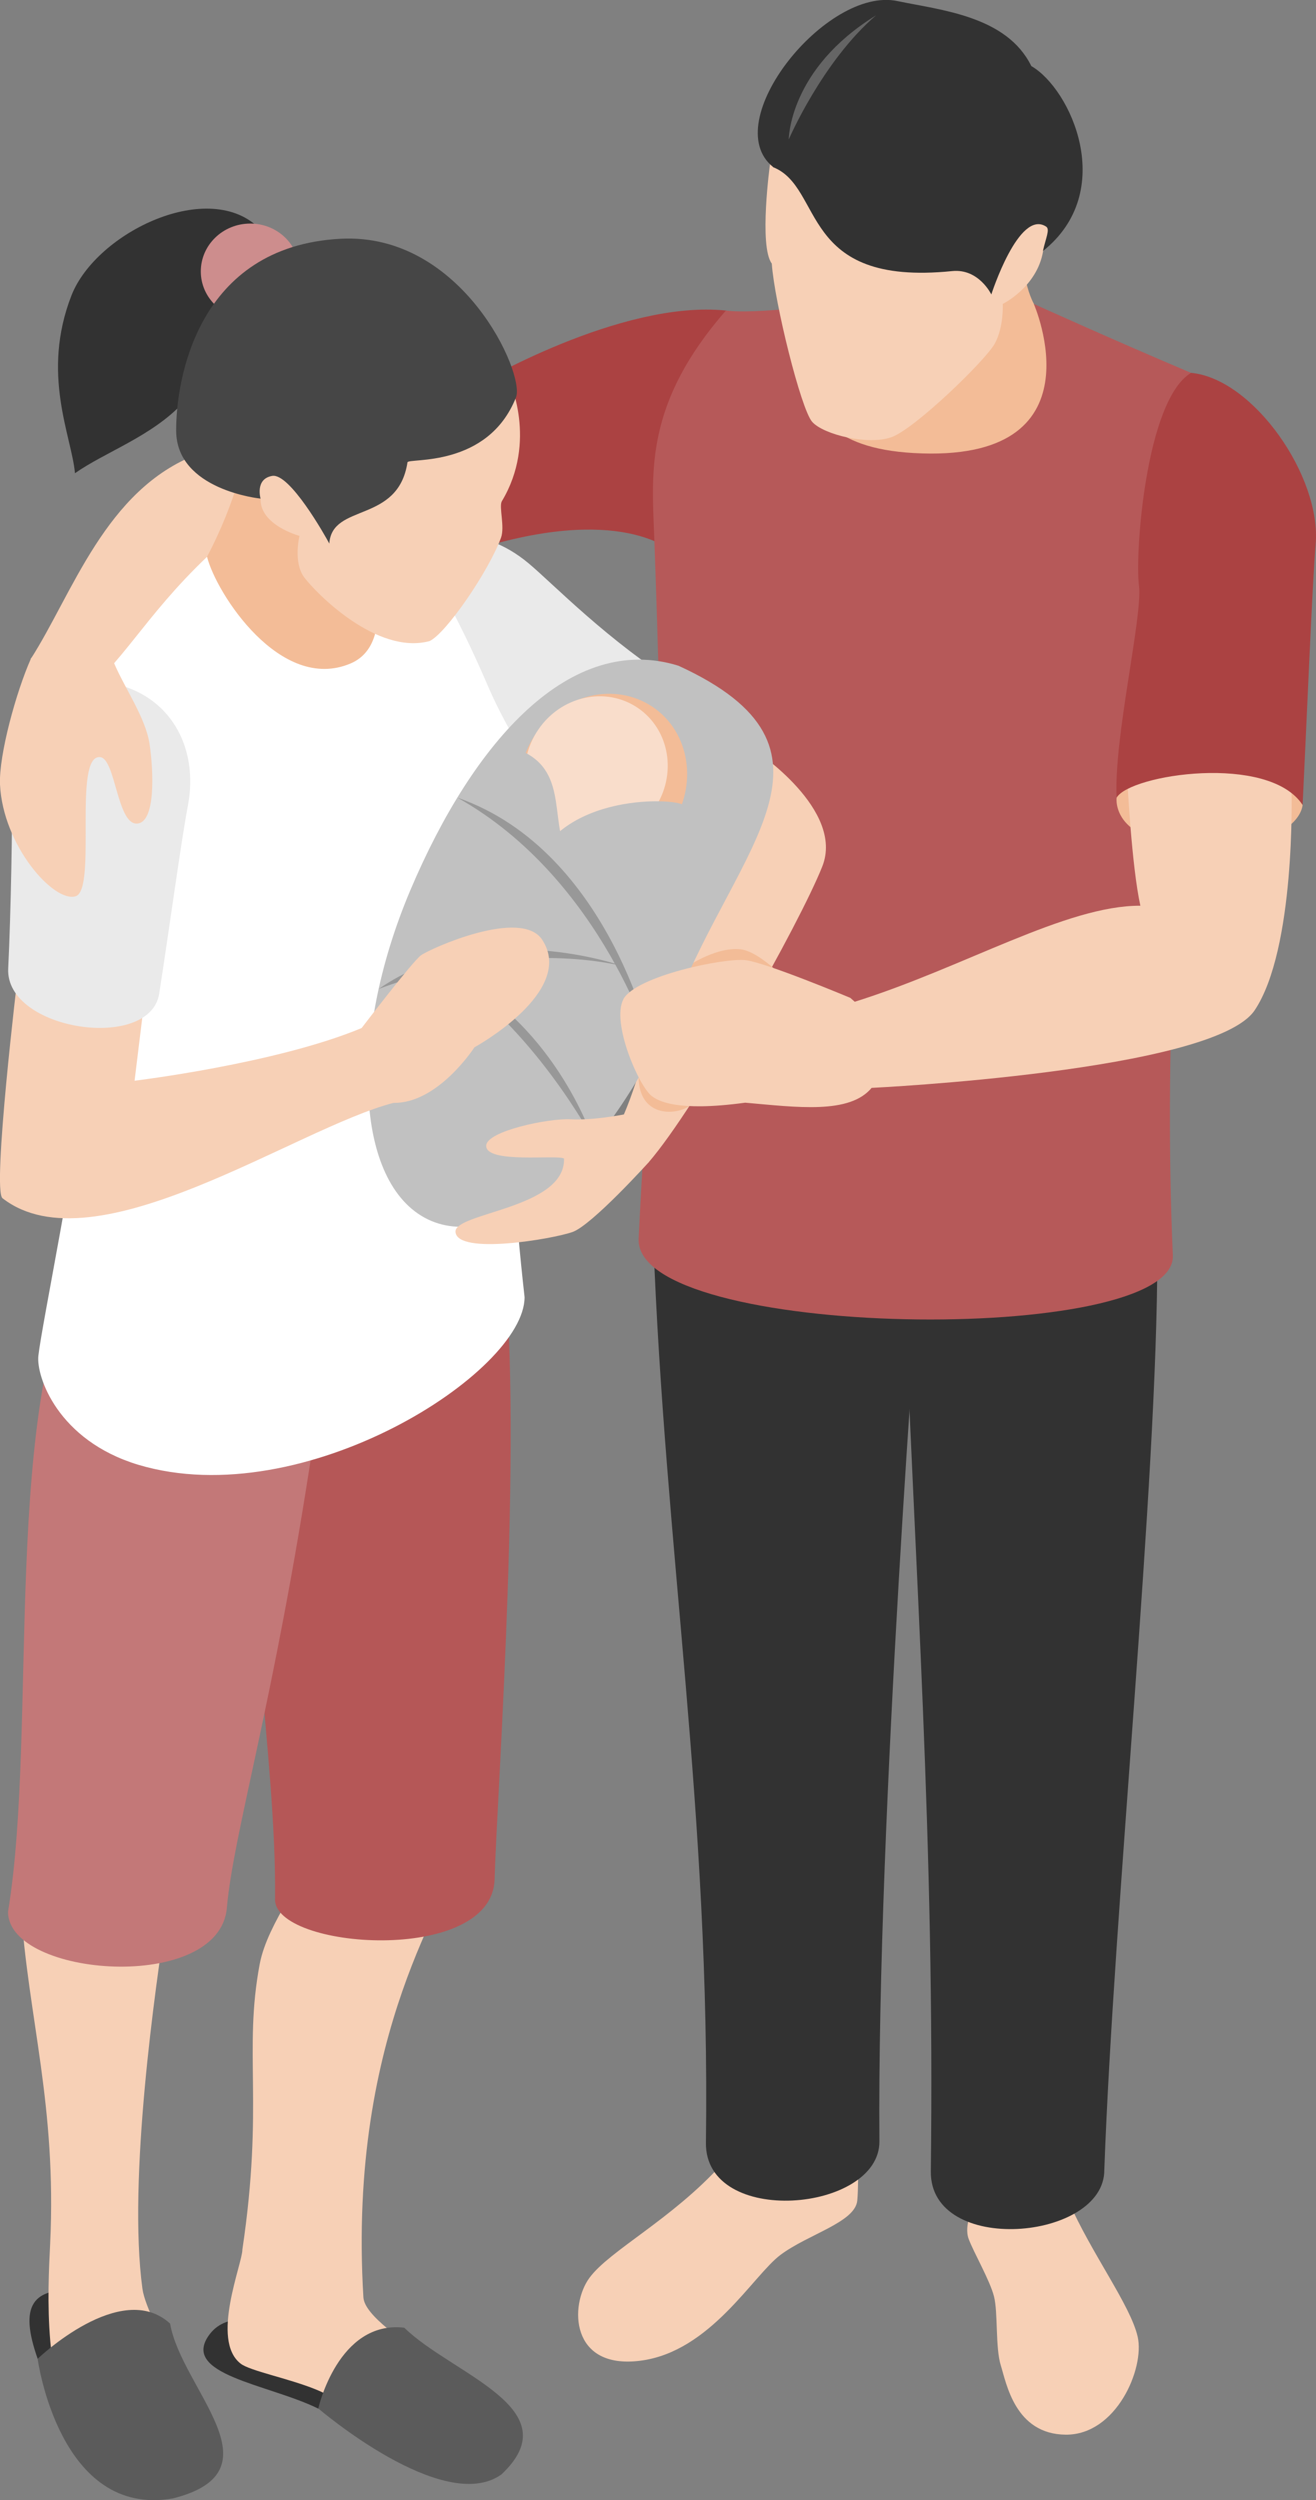 <?xml version="1.0" encoding="UTF-8"?><svg id="_レイヤー_2" xmlns="http://www.w3.org/2000/svg" viewBox="0 0 73.73 140"><rect x="0" y="0" width="73.73" height="140" fill="#808080" stroke="none"/><defs><style>.cls-1{fill:#464646;}.cls-1,.cls-2,.cls-3,.cls-4,.cls-5,.cls-6,.cls-7,.cls-8,.cls-9,.cls-10,.cls-11,.cls-12,.cls-13,.cls-14,.cls-15,.cls-16{stroke-width:0px;}.cls-2{fill:#c1c1c1;}.cls-3{fill:#f9ddcb;}.cls-4{fill:#eaeaea;}.cls-5{fill:#5b5b5b;}.cls-6{fill:#656565;}.cls-7{fill:#b55757;}.cls-8{fill:#323232;}.cls-9{fill:#cd8d8d;}.cls-10{fill:#f3bc97;}.cls-11{fill:#c37878;}.cls-12{fill:#989898;}.cls-13{fill:#b65959;}.cls-14{fill:#ab4242;}.cls-15{fill:#fff;}.cls-16{fill:#f7d0b6;}</style></defs><g id="_レイヤー_3"><path class="cls-16" d="M59.85,123.23c1.29,2.96,3.49,5.86,3.89,7.63.4,1.77-1.2,5.51-4.04,5.48-2.84-.03-3.32-2.9-3.63-3.88-.31-.99-.15-2.96-.38-3.86-.23-.9-1.13-2.45-1.42-3.22-.29-.78.29-1.85.29-1.85,0,0,5.35-1,5.28-.3Z"/><path class="cls-16" d="M40.45,121.18c-2.8,3.1-6.29,4.84-7.42,6.37-1.13,1.53-1.09,5.15,2.84,4.65,3.93-.5,6.3-4.76,7.86-5.93,1.57-1.17,4.18-1.82,4.3-3.04.11-1.22,0-4.16,0-4.16,0,0-6.44,1.82-7.57,2.11Z"/><path class="cls-8" d="M36.6,69.36c.65,17.54,3.2,32.09,2.95,50.63-.06,4.76,9.75,3.9,9.72-.08-.15-18.03,2.28-49.25,2.28-49.25,0,0-14.95-2.33-14.95-1.31Z"/><path class="cls-8" d="M50.61,70.52c.64,17.54,1.77,32.53,1.54,51.07-.06,4.75,9.75,3.89,9.72-.08.54-14.88,2.97-38.32,2.97-51.21-.21-1.24-14.22-.79-14.22.22Z"/><path class="cls-14" d="M40.67,17.39c-5.89-.61-13.94,4.15-13.94,4.15,0,0-2.36,4.15-.64,9.41,8.74-2.91,11.65,0,11.65,0,0,0,5.92-13,2.94-13.56Z"/><path class="cls-10" d="M57.43,15.42c.12.92.49,1.59.49,1.59l2.23,3.55-1.36,4.8-6.26,2.62-8.06-2.28-.83-5.68,8.83-6.46s4.83.92,4.95,1.85Z"/><path class="cls-13" d="M66.73,20.88c-4.15-1.75-8.81-3.86-8.81-3.86,0,0,3.93,8.96-6.74,8.35-9.35-.53-4.57-8.35-4.57-8.35,0,0-4.27.59-5.94.37-4.51,5.16-4.16,8.97-4.02,12.57.89,24.35-.04,22.36-.87,39.4-.28,5.67,30.16,6.06,29.93.94-1.02-22.93,3.13-46.29,1.02-49.42Z"/><path class="cls-10" d="M62.56,44.67s-.39,2.7,4.96,2.7,5.46-2.29,5.46-2.29l-1.12-4.08h-8.34l-.96,3.67Z"/><path class="cls-16" d="M47.88,56.1c6.11-1.91,11.84-5.4,16.01-5.38-.49-2.21-.73-7.03-.73-7.03l.73-3.15h7.71l.76,3.82s.23,8.8-2.07,12.22c-2.31,3.42-21.45,4.34-21.45,4.34l-2.23-2.04,1.27-2.77Z"/><path class="cls-16" d="M43.14,9.19s-.63,4.59.1,5.57c.15,2.17,1.63,8.14,2.26,8.86.63.72,3.14,1.33,4.45.86,1.31-.47,5.28-4.31,5.79-5.25.51-.95.44-2.21.44-2.21,0,0,1.92-.94,2.26-2.95.68-1.29,1.04-2.09,1.04-2.09l-2.91-5.04-9.93-1.8-3.49,4.06Z"/><path class="cls-8" d="M17.83,134.88c-2.81-1.38-7.82-1.9-6.07-4.18,1.97-2.56,7.98,1.67,7.98,1.67,0,0-1.03,2.26-1.91,2.51Z"/><path class="cls-16" d="M25.66,103.96c-.34,2.23-6.21,9.66-5.3,24.69.12,2,8.45,5.69,8.29,7.65-.11,1.31-2.19,3.56-5.51,1.35-1.76-1.17-3.45-3.04-5.44-3.84-1.55-.63-3.7-1.04-4.22-1.45-1.7-1.32.11-5.61.1-6.39,1.21-8.12.05-11.08.97-15.98.45-2.39,2.72-4.95,2.84-6.36,0,0,8.61-1.89,8.28.34Z"/><path class="cls-5" d="M17.83,134.88s1.11-4.96,4.82-4.53c2.66,2.61,9.37,4.53,5.44,8.22-3.25,2.31-10.26-3.7-10.26-3.7Z"/><path class="cls-8" d="M2.11,132.09c-1.04-2.95-.36-4.08,2.5-3.81,2.54.24,4.59,3.18,4.59,3.18,0,0-6.28,1.06-7.09.63Z"/><path class="cls-16" d="M9.34,107.15c-.63,4.07-2.19,14.9-1.36,21.02.27,1.98,4.17,7.76,3.89,9.7-.2,1.3-5.29,2.53-7.38-.87-2.08-3.4-1.82-8.53-1.68-11.35.37-7.78-1.23-12.62-1.64-18.84.41-1.21,8.17.34,8.17.34Z"/><path class="cls-5" d="M2.11,132.09s4.67-4.49,7.42-1.97c.63,3.67,6.26,8.25.16,9.79-6.37,1.12-7.58-7.81-7.58-7.81Z"/><path class="cls-7" d="M13.88,78.09c-.38,9.34,1.62,20.52,1.53,28.24-.12,2.84,12.17,3.73,12.3-1.09.15-5.17,1.69-26.13.37-35.88-5.31,5.53-14.2,8.73-14.2,8.73Z"/><path class="cls-11" d="M4.84,70.08C0,78.45,2.16,96.65.45,107.06c0,3.67,11.84,4.58,12.26-.22.37-4.23,2.63-11.43,4.81-25.84.13-.87,7.29-2.97,10.56-11.64-9.46,10.18-20.74,7.03-23.24.72Z"/><path class="cls-16" d="M1.73,36.89c2.33-3.63,4.18-9.49,9.32-11.45l4.07.69-1.1,6.26-7.85,6.47s-4.51-.63-4.44-1.97Z"/><path class="cls-4" d="M21.55,31.88c-2.46,2.88,1.06,7.11,2.45,7.82,1.39.72,6.04,3.42,8.65,5.05,2.95,1.86,8.33-4.54,5.51-6.29-4.14-2.59-7.13-5.73-8.54-6.91-2.67-2.24-6-2.1-8.07.33Z"/><path class="cls-10" d="M13.13,27.61c-.68,2.03-1.53,3.56-1.53,3.56l.22,3.94,4.92,3.73,5.76-1.35,1.46-4.61-5.29-7.52h-4.08s-.53,1.29-1.45,2.25Z"/><path class="cls-15" d="M4.42,38.99c2.36-1.68,3.61-4.41,7.18-7.81.51,2.04,4.12,7.65,8.05,5.97,2.64-1.13,1.04-5.77,1.04-5.77l.65-2.57c1.26.64,3.43,3.65,5.98,9.57,1.73,4.02,4.22,6.59,3.97,8.86-.25,2.27-1.34,3.17-3.37,4.48.33,1.32.36,11.09,1.47,20.92,0,4.21-12.37,12.15-21.63,9.39-4.53-1.36-5.74-4.96-5.61-6.11.19-1.73,2.28-11.9,2.25-13.89-.08-4.81.43-8.44-.64-13.22-.92-4.12-.58-7.12.64-9.8Z"/><path class="cls-16" d="M28.51,21.24s1.64,3.46-.4,6.84c-.16.32.18,1.42-.04,2.03-.69,1.88-3.07,5.35-4,5.79-2.97.8-6.38-2.71-7.02-3.56-.64-.85-.27-2.33-.27-2.33,0,0-2.23-.6-2.18-2.08-.44-.56-1.59-2.87-1.59-2.87l8.29-8.04,7.22,4.22Z"/><path class="cls-8" d="M14.59,12.85c-2.81-2.92-9.18.14-10.58,3.68-1.73,4.42.01,7.91.19,9.97,1.71-1.2,4.32-2.07,6.07-3.96.8-.87,4.42-5.92,4.32-9.7Z"/><path class="cls-9" d="M16.78,15.2c0,1.48-1.24,2.67-2.76,2.67s-2.77-1.19-2.77-2.67,1.24-2.68,2.77-2.68,2.76,1.19,2.76,2.68Z"/><path class="cls-1" d="M14.6,27.93s-.33-1.11.65-1.28c.98-.17,2.95,3.32,3.2,3.79.15-2.29,3.85-1.1,4.38-4.55.05-.26,4.5.34,6.08-3.64.52-1.31-3.02-9.24-9.83-8.88-8.03.43-9.22,7.9-9.21,10.74,0,3.34,4.72,3.81,4.72,3.81Z"/><path class="cls-8" d="M43.31,9.36c2.88,1.14,1.43,6.7,10.04,5.82,1.49-.15,2.19,1.31,2.19,1.31,0,0,1.54-4.8,3.07-3.8.23.15-.02.64-.18,1.37,4.2-3.35,1.56-9.09-.65-10.36-1.38-2.81-5.07-3.13-7.5-3.64-3.97-.84-10.09,6.78-6.97,9.29Z"/><path class="cls-6" d="M49.08.86c-3.01,2.58-4.89,6.95-4.89,6.95,0,0,0-3.94,4.89-6.95Z"/><path class="cls-16" d="M34.95,62.42c1.89-4.42,2.99-12.42,3.93-15.26.62-2.08,3.44-5.12,3.44-5.12,0,0,5.01,3.3,3.75,6.48-1.26,3.18-7.03,13.45-9.73,16.57-.61.17-1.6-1-1.6-1,0,0-.85-.39.21-1.67Z"/><path class="cls-10" d="M38.24,54.3s1.75-1.3,3.25-1.14c.78.08,1.84,1.05,1.84,1.05,0,0-3.88,7.17-4.71,7.73-.84.56-2.81.58-2.84-1.6-.04-2.18,2.46-6.05,2.46-6.05Z"/><path class="cls-2" d="M37.92,56.08c-3.57,8.45-9.53,14.07-13.76,12.29-4.21-1.79-4.74-10.08-1.17-18.52,3.58-8.45,9.01-14.43,15.02-12.57,10.11,4.63,3.3,10.14-.1,18.8Z"/><path class="cls-10" d="M36.57,39.59c2.09,1.41,2.56,4.39,1.02,6.66-1.53,2.26-4.47,2.95-6.56,1.53-2.09-1.41-2.56-4.4-1.03-6.66,1.53-2.26,4.46-2.95,6.57-1.53Z"/><path class="cls-3" d="M35.73,39.64c1.8,1.22,2.22,3.74.94,5.64-1.28,1.9-3.78,2.45-5.58,1.23-1.8-1.22-2.23-3.74-.94-5.64,1.28-1.9,3.78-2.45,5.58-1.23Z"/><path class="cls-2" d="M29.71,49.14c-.16.98,8.25-.5,8.6-4.01.02-.43-7.29-.94-8.6,4.01Z"/><path class="cls-2" d="M29.17,42.03c2.87,1.22,1.44,4.36,2.9,6.24-3.02,1.79-8.57-3.42-2.9-6.24Z"/><path class="cls-12" d="M25.63,44.67c8.64,3,10.97,14.2,10.97,14.2,0,0-2.82-9.64-10.97-14.2Z"/><path class="cls-12" d="M21.22,55.38c7.79-2.93,13.73-1.26,13.73-1.26,0,0-7.86-2.83-13.73,1.26Z"/><path class="cls-12" d="M24.79,54.3c6.17,2.69,8.42,9.47,8.42,9.47,0,0-3.37-6.32-8.42-9.47Z"/><path class="cls-16" d="M27.24,64.15c.03-.81,3.5-1.54,4.74-1.47,1.24.07,2.97-.27,2.97-.27l1.4,2.67s-3.18,3.52-4.27,3.91c-1.09.39-6.45,1.31-6.56,0-.09-1.09,6.16-1.3,6.08-4.11-.36-.24-4.4.31-4.36-.73Z"/><path class="cls-16" d="M1,54.58s-1.45,12.05-.86,12.52c5.17,4.02,16.43-3.93,21.91-5.34.04-.26-.34-2.86-1.79-4.19-4.77,1.99-12.72,2.95-12.72,2.95l.59-4.83-7.13-1.12Z"/><path class="cls-4" d="M6.29,38.27c-3.71-.74-5.69,4.39-5.63,5.95.05,1.56-.05,6.94-.2,10.01-.18,3.48,7.95,4.69,8.46,1.41.54-3.45,1.25-8.68,1.6-10.48.66-3.42-1.09-6.26-4.22-6.89Z"/><path class="cls-14" d="M66.73,20.88c-2.55,1.53-3.15,10.2-2.92,11.89.23,1.7-1.42,8.54-1.25,11.9.74-1.3,8.53-2.49,10.42.41.19-3.82.55-12.6.73-14.6.33-3.8-3.5-9.28-6.98-9.6Z"/><path class="cls-16" d="M1.73,36.89C.91,38.73-.07,42.28,0,43.93c.16,3.42,3.02,6.64,4.24,6.26,1.21-.39-.18-7.98,1.38-7.79.85.11.94,3.72,2.03,3.72s.95-2.97.73-4.45c-.22-1.48-1.39-3.12-1.99-4.54-.6-1.42-3.51-1.69-4.67-.24Z"/><path class="cls-16" d="M20.26,57.57s2.82-3.69,3.32-4.07c.5-.37,5.62-2.68,6.8-.87,1.9,2.9-3.8,6.02-3.8,6.02,0,0-2.03,3.15-4.53,3.11-.73.02-1.63-1.29-1.63-1.29l-.17-2.9Z"/><path class="cls-16" d="M34.92,55.96c.7-1.3,5.67-2.34,6.87-2.19,1.2.16,5.85,2.11,5.85,2.11l2.28,2-1.07,3.02c-1.23,1.52-4.22,1.1-7.1.85-3.88.53-4.89-.12-5.22-.36-.73-.53-2.3-4.14-1.6-5.44Z"/></g></svg>